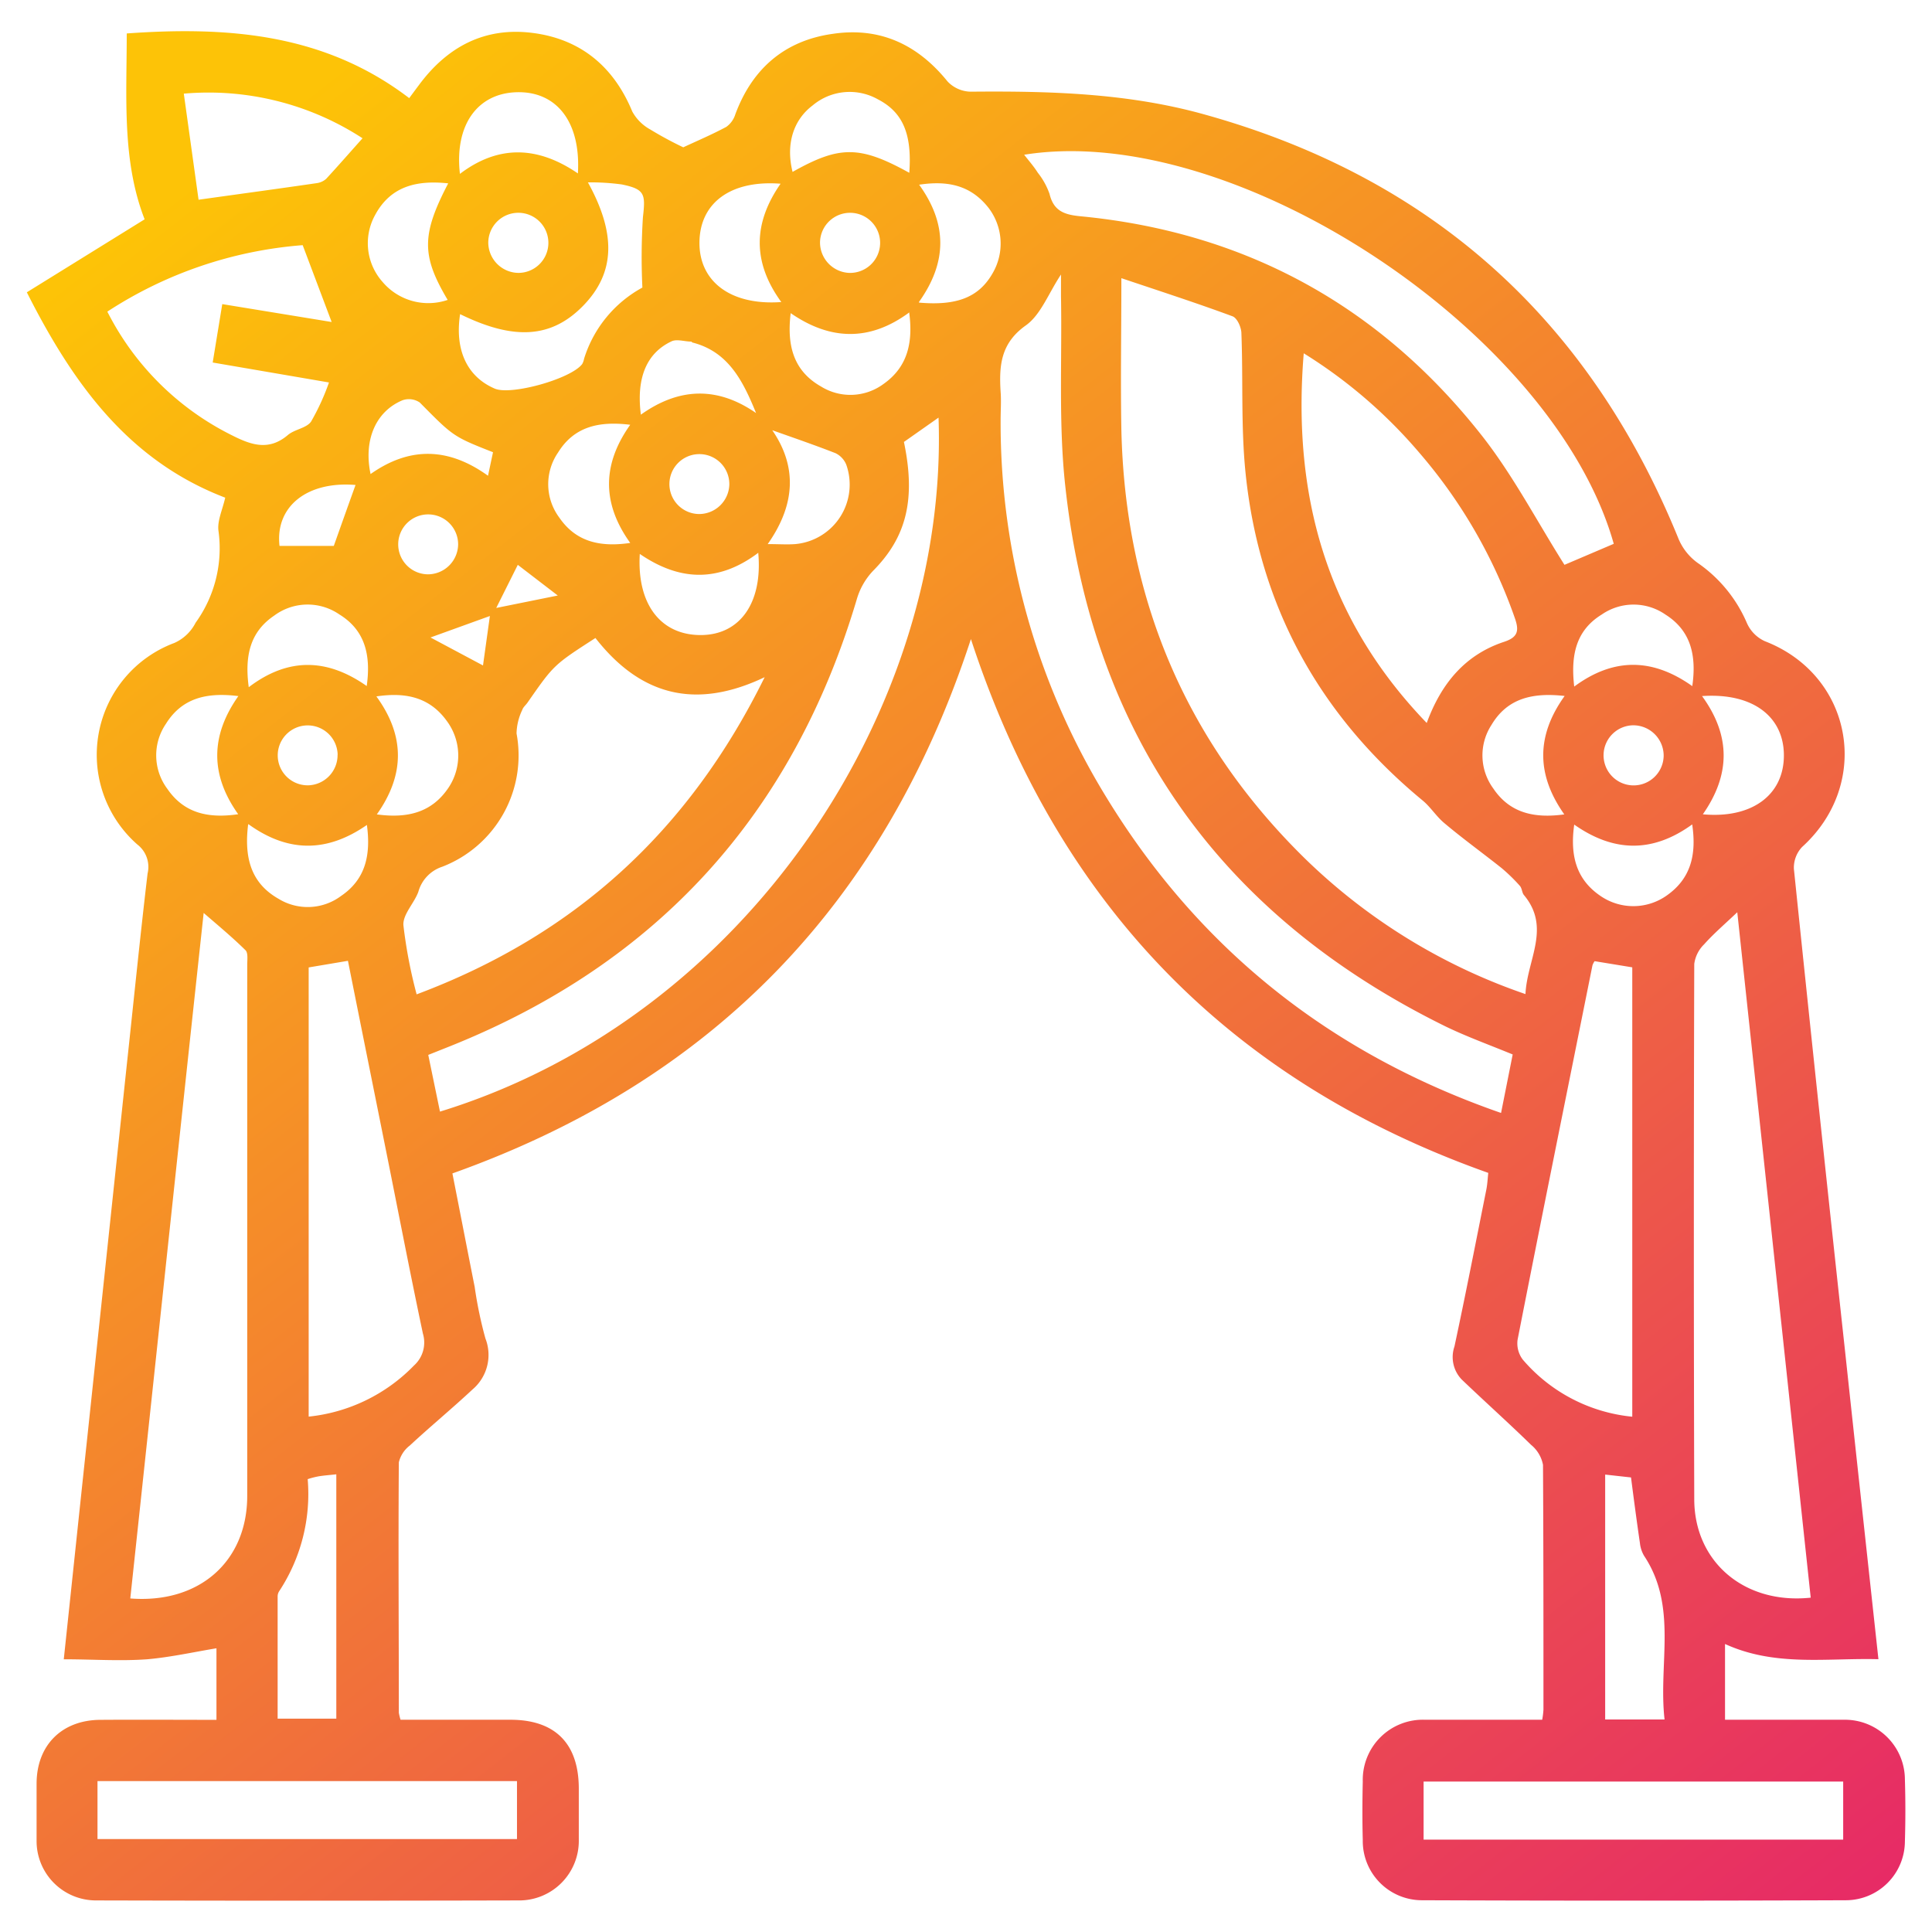 <svg xmlns="http://www.w3.org/2000/svg" xmlns:xlink="http://www.w3.org/1999/xlink" id="Layer_1" data-name="Layer 1" viewBox="0 0 216 216"><defs><style>.cls-1{fill:url(#linear-gradient);}</style><linearGradient id="linear-gradient" x1="13.64" y1="26.3" x2="182.02" y2="241.45" gradientUnits="userSpaceOnUse"><stop offset="0" stop-color="#fdc307"></stop><stop offset="1" stop-color="#e62768"></stop></linearGradient></defs><path class="cls-1" d="M25.18,55.64C14.43,51.53,8.21,43,3,32.68l13.17-8.16c-2.55-6.55-2-13.64-2-20.78,11.3-.81,22.11,0,31.58,7.23.42-.56.74-1,1.05-1.41C50,5.21,54.2,3,59.54,3.68s9.06,3.73,11.15,8.79a5.07,5.07,0,0,0,2,2,40.75,40.75,0,0,0,3.7,2c1.57-.73,3.24-1.44,4.82-2.29a2.71,2.71,0,0,0,1-1.4c1.9-5.13,5.55-8.26,10.92-9C98.41,3,102.62,5,105.94,9.11a3.65,3.65,0,0,0,2.57,1.14c8.79-.08,17.54.15,26.09,2.53,25.53,7.09,43.13,23,53.09,47.53a6.33,6.33,0,0,0,2.12,2.63,15.65,15.65,0,0,1,5.51,6.75,4,4,0,0,0,2,2c9.82,3.8,12,15.89,4.16,23a3.36,3.36,0,0,0-.92,2.46q2.79,27,5.73,54c1.22,11.36,2.46,22.73,3.72,34.35-5.8-.15-11.55.86-17.15-1.7v8.47h7.46c2,0,3.93,0,5.9,0a6.7,6.7,0,0,1,6.75,6.66c.07,2.31.07,4.63,0,6.94a6.61,6.61,0,0,1-6.6,6.58q-23.68.09-47.37,0a6.62,6.62,0,0,1-6.64-6.75c-.06-2.18-.05-4.35,0-6.53a6.72,6.72,0,0,1,6.94-6.9c4.33,0,8.67,0,13.12,0a9.71,9.71,0,0,0,.14-1.12c0-9.12,0-18.25-.05-27.38a3.82,3.82,0,0,0-1.34-2.24c-2.54-2.48-5.19-4.85-7.76-7.31a3.62,3.62,0,0,1-.8-3.68c1.25-5.83,2.39-11.68,3.56-17.52.12-.6.15-1.23.22-1.89-29-10.29-48.18-30.14-57.84-59.68C98.88,101,79.74,120.8,50.58,131.19c.83,4.21,1.65,8.45,2.49,12.69a46,46,0,0,0,1.2,5.76,5.06,5.06,0,0,1-1.45,5.71c-2.29,2.14-4.72,4.14-7,6.26a3.35,3.35,0,0,0-1.23,1.88c-.07,9.34,0,18.68,0,28a6.33,6.33,0,0,0,.19.78H57.06c5,0,7.64,2.65,7.65,7.68,0,1.89,0,3.79,0,5.68a6.66,6.66,0,0,1-6.78,6.84q-23.58.06-47.16,0a6.64,6.64,0,0,1-6.68-6.72c0-2.1,0-4.21,0-6.32,0-4.31,2.82-7.12,7.11-7.15s8.55,0,13,0v-8c-2.54.42-5.13,1-7.75,1.23-3.05.22-6.14,0-9.32,0,.9-8.47,1.76-16.69,2.64-24.91L14.18,119c.77-7.12,1.48-14.24,2.32-21.34a3.16,3.16,0,0,0-1.14-3.24A13.35,13.35,0,0,1,19.5,71.88a4.91,4.91,0,0,0,2.37-2.26,14.21,14.21,0,0,0,2.55-10.31C24.29,58.21,24.87,57,25.18,55.64ZM125.37,31.1c0,6.12-.1,11.51,0,16.91.41,18.75,7.12,34.84,20.55,48a65.85,65.85,0,0,0,24.63,15.13c.17-3.85,2.89-7.42-.18-11.08-.21-.26-.2-.71-.43-1a19.46,19.46,0,0,0-2.05-2c-2.11-1.68-4.29-3.25-6.37-5-.91-.74-1.55-1.8-2.45-2.55C147.54,80,140.77,67.78,139.25,52.84c-.52-5.15-.26-10.37-.46-15.56,0-.67-.47-1.73-1-1.92C133.82,33.89,129.77,32.58,125.37,31.1Zm42.45,93.33,1.3-6.54c-2.65-1.09-5.17-2-7.54-3.15-25.15-12.39-39.45-32.53-42.48-60.39-.77-7-.35-14.15-.48-21.24,0-.72,0-1.45,0-2.42-1.42,2.15-2.26,4.5-3.93,5.69-2.82,2-3,4.5-2.82,7.42.08,1.05,0,2.1,0,3.16A80,80,0,0,0,123.7,89.15C134.08,106.13,148.77,117.81,167.82,124.43ZM85.49,75.71c-7.89,3.76-14,1.91-18.92-4.38-4.65,3-4.65,3-7.57,7.19-.19.29-.51.53-.61.85A6.38,6.38,0,0,0,57.75,82a13.34,13.34,0,0,1-8.3,14.9,4.1,4.1,0,0,0-2.68,2.81c-.47,1.28-1.74,2.52-1.67,3.72a54.16,54.16,0,0,0,1.48,7.74C64.27,104.54,77,92.94,85.49,75.71Zm-70.92,103c7.72.6,13.06-4.15,13.07-11.45,0-19.8,0-39.6,0-59.4,0-.55.11-1.32-.19-1.62-1.45-1.43-3-2.72-4.68-4.17C20,127.66,17.31,153.1,14.57,178.67Zm187.88,0c-2.74-25.59-5.47-51.06-8.22-76.72-1.42,1.35-2.64,2.39-3.7,3.58a3.75,3.75,0,0,0-1.11,2.2q-.09,29.91,0,59.81C189.41,174.59,195,179.41,202.45,178.62ZM101.06,49.41c1.35,6.45.27,10.66-3.45,14.41A7.75,7.75,0,0,0,95.79,67c-7.12,23.94-22.2,40.63-45.4,49.94l-2.51,1,1.31,6.34c34.3-10.55,56.9-45.11,55.74-77.59ZM180.42,60.8c-6.66-23.65-42.37-47.28-65.92-43.5.54.69,1.08,1.3,1.52,2a8.12,8.12,0,0,1,1.32,2.38c.46,1.93,1.68,2.33,3.47,2.5,18.41,1.77,33.42,10,44.83,24.48,3.52,4.47,6.19,9.62,9.27,14.49ZM145.76,39.5c-1.3,15.84,2.51,29.67,13.75,41.33,1.64-4.47,4.33-7.65,8.67-9.08,1.57-.52,1.66-1.28,1.18-2.65a57,57,0,0,0-10.65-18.45A55.07,55.07,0,0,0,145.76,39.5ZM34.51,108.16v50.22a19.15,19.15,0,0,0,11.77-5.71,3.46,3.46,0,0,0,1-3.58c-1.42-6.71-2.72-13.46-4.07-20.19-1.43-7.13-2.87-14.27-4.31-21.48Zm143.77-.7a1.85,1.85,0,0,0-.24.46c-2.81,14-5.63,27.89-8.37,41.85a3,3,0,0,0,.59,2.25,18.46,18.46,0,0,0,12.23,6.37V108.15Zm27.79,98.21v-6.49H159.16v6.49ZM10.9,205.61H57.8v-6.48H10.9ZM24.85,34l12.23,2-3.24-8.59A46.46,46.46,0,0,0,12,34.84,31.13,31.13,0,0,0,25.86,48.63c2.15,1.09,4.16,1.85,6.33,0,.76-.64,2.08-.76,2.59-1.5a25.78,25.78,0,0,0,2-4.37l-13-2.23Zm15.7-18.53a31.56,31.56,0,0,0-20-5L22.2,22.33c4.78-.67,9-1.24,13.18-1.85A2,2,0,0,0,36.46,20C37.83,18.52,39.15,17,40.55,15.44ZM71.82,32.15a70.27,70.27,0,0,1,.06-7.87c.3-2.59.22-3.13-2.37-3.66a26.11,26.11,0,0,0-3.78-.23c3.22,5.83,3,10.16-.52,13.78s-7.71,3.93-13.77.95c-.61,4,.77,7,3.88,8.33,1.82.78,8.52-1.09,9.77-2.75a1.88,1.88,0,0,0,.21-.59A13.68,13.68,0,0,1,71.82,32.15ZM34.4,165.37a19.77,19.77,0,0,1-3.2,12.55,1.09,1.09,0,0,0-.16.59c0,4.53,0,9.06,0,13.64h6.56V164.83c-.8.09-1.42.13-2,.23A9.29,9.29,0,0,0,34.4,165.37Zm151.7,26.87c-.71-6.26,1.49-12.61-2.29-18.3a3.52,3.52,0,0,1-.46-1.39c-.35-2.39-.67-4.8-1-7.37l-2.89-.32v27.38ZM176,92.19c-.48,3.42.19,6.18,3.06,8.06a6.47,6.47,0,0,0,7.31-.15c2.71-1.92,3.31-4.61,2.82-7.93C184.79,95.36,180.44,95.31,176,92.19Zm-148.26,0c-.45,3.68.3,6.53,3.39,8.29a6.23,6.23,0,0,0,7-.31c2.76-1.87,3.34-4.61,2.89-7.94C36.6,95.3,32.24,95.37,27.77,92.14Zm57-30.36c-4.5,3.37-8.86,3.08-13.21.1C71.19,67.55,73.87,71,78.33,71S85.29,67.31,84.77,61.78Zm18-28c4.28.38,6.71-.62,8.23-3.27a6.58,6.58,0,0,0-.44-7.31c-2-2.55-4.57-3.08-7.77-2.6C105.9,25,105.93,29.28,102.75,33.75Zm-1.11,1.12c-4.42,3.25-8.83,3.1-13.23.06-.44,3.59.3,6.45,3.39,8.2a6.23,6.23,0,0,0,7-.29C101.51,41,102.1,38.23,101.64,34.87ZM70.46,47.49c-3.43-.42-6.24.16-8.06,3.09a6.25,6.25,0,0,0,.14,7.3c1.88,2.73,4.6,3.31,7.92,2.82C67.28,56.27,67.32,51.91,70.46,47.49ZM41,76.7c.48-3.42-.16-6.22-3.05-8a6.26,6.26,0,0,0-7.3.13c-2.77,1.87-3.29,4.62-2.84,8C32.23,73.47,36.59,73.6,41,76.7Zm135,.06c4.42-3.27,8.78-3.19,13.2-.05.49-3.42-.15-6.2-3-8a6.25,6.25,0,0,0-7.13,0C176.16,70.5,175.6,73.3,176,76.76Zm14.29,1.06c3.28,4.51,3.13,8.87.09,13.22,5.42.5,9-2.1,9.06-6.47S196.07,77.44,190.32,77.82Zm-163.67,0c-3.42-.42-6.23.16-8.06,3.09a6.26,6.26,0,0,0,.16,7.3c1.88,2.73,4.6,3.31,7.91,2.82C23.47,86.59,23.54,82.23,26.65,77.82ZM42.13,91.05c3.43.47,6.19-.2,8.07-3.07A6.48,6.48,0,0,0,50,80.67c-1.91-2.7-4.6-3.31-7.92-2.81C45.31,82.29,45.25,86.65,42.13,91.05Zm132.8-13.24c-3.56-.4-6.39.24-8.17,3.22a6.25,6.25,0,0,0,.19,7.12c1.86,2.77,4.61,3.36,7.94,2.9C171.78,86.65,171.71,82.29,174.93,77.81ZM51.42,19.44c4.37-3.32,8.78-3.07,13.19-.05.34-5.72-2.35-9.18-6.8-9.08S50.8,14,51.42,19.44Zm50.24-.12c.32-4.35-.73-6.78-3.52-8.22a6.43,6.43,0,0,0-7.29.69c-2.19,1.65-3,4.38-2.24,7.43C93.86,16.26,96.13,16.26,101.66,19.32ZM50.11,20.5c-3.56-.38-6.47.33-8.2,3.59a6.51,6.51,0,0,0,.87,7.44,6.7,6.7,0,0,0,7.27,2C47.12,28.6,47.11,26.25,50.11,20.5ZM87.35,33.77c-3.29-4.52-3.11-8.88-.08-13.23-5.55-.43-9,2.12-9.07,6.5S81.63,34.18,87.35,33.77ZM85.83,60.83c1.26,0,2.18.07,3.08,0a6.68,6.68,0,0,0,5.7-8.89,2.46,2.46,0,0,0-1.19-1.27c-2.4-.94-4.84-1.77-7.08-2.57C89.08,52.08,89,56.33,85.83,60.83Zm-1.3-14.65c-1.47-3.61-3.1-6.85-7.09-7.88-.06,0-.11-.11-.17-.11-.76,0-1.64-.33-2.25,0-2.77,1.33-3.89,4.13-3.37,8.17C75.9,43.33,80.19,43.17,84.53,46.18ZM55.12,50.56c-4.48-1.76-4.46-1.79-8.19-5.56A2.16,2.16,0,0,0,45,44.75C42,46,40.63,49.21,41.43,53c4.36-3.08,8.7-3,13.13.19ZM39.75,54.22c-5.43-.45-9,2.42-8.5,6.81h6.07C38.13,58.75,38.91,56.55,39.75,54.22Zm-2,30.16a3.35,3.35,0,1,0-3.29,3.42A3.38,3.38,0,0,0,37.74,84.38Zm145-3.29A3.36,3.36,0,1,0,186,84.5,3.4,3.4,0,0,0,182.69,81.09ZM94.93,30.51a3.36,3.36,0,1,0-3.25-3.46A3.41,3.41,0,0,0,94.93,30.51Zm-37,0a3.36,3.36,0,1,0-3.34-3.37A3.41,3.41,0,0,0,58,30.51ZM51.22,60.86a3.35,3.35,0,1,0-3.36,3.35A3.39,3.39,0,0,0,51.22,60.86Zm30.32-6.7a3.35,3.35,0,1,0-3.4,3.31A3.39,3.39,0,0,0,81.54,54.16ZM54.77,68.87l-6.64,2.4L54,74.4Zm.71-.9,6.88-1.39-4.47-3.43Z"></path></svg>